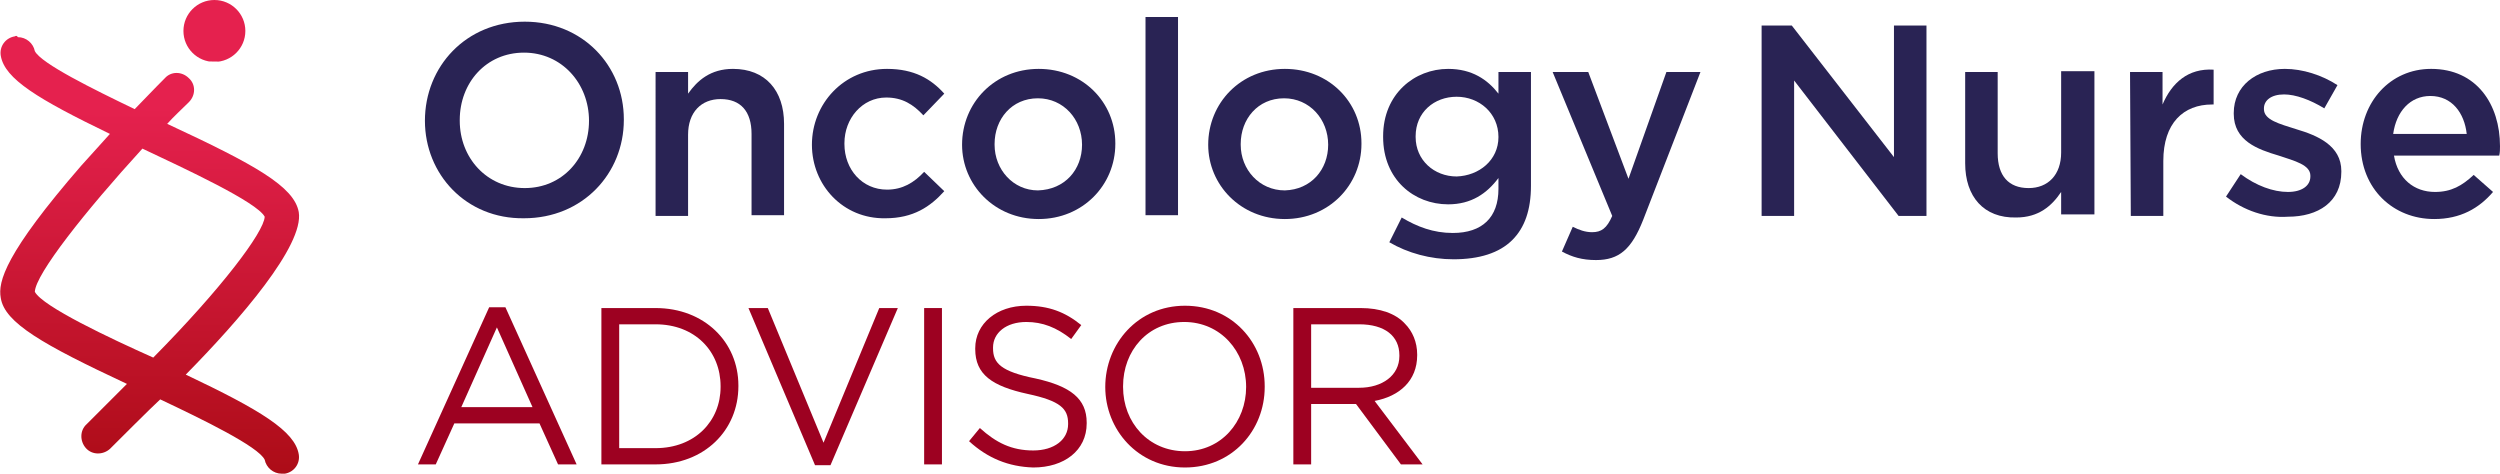 <?xml version="1.0" encoding="utf-8"?>
<!-- Generator: Adobe Illustrator 24.3.0, SVG Export Plug-In . SVG Version: 6.00 Build 0)  -->
<svg version="1.1" id="Layer_1" xmlns="http://www.w3.org/2000/svg" xmlns:xlink="http://www.w3.org/1999/xlink" x="0px" y="0px"
	 viewBox="0 0 323 61.2" style="enable-background:new 0 0 323 61.2;" xml:space="preserve">
<style type="text/css">
	.st0{fill:#292354;}
	.st1{fill:#9D0121;}
	.st2{clip-path:url(#SVGID_2_);fill:url(#SVGID_3_);}
	.st3{clip-path:url(#SVGID_5_);fill:url(#SVGID_6_);}
</style>
<g>
	<g>
		<path class="st0" d="M54.9,15.6L54.9,15.6c0-7,5.3-12.8,12.9-12.8c7.5,0,12.8,5.7,12.8,12.6v0.1c0,6.9-5.3,12.7-12.9,12.7
			C60.2,28.3,54.9,22.5,54.9,15.6z M76.1,15.6L76.1,15.6c0-4.8-3.5-8.8-8.4-8.8s-8.3,3.9-8.3,8.7v0.1c0,4.8,3.5,8.7,8.4,8.7
			C72.7,24.3,76.1,20.4,76.1,15.6z"/>
		<path class="st0" d="M84.7,9.3h4.2v2.8c1.2-1.7,2.9-3.2,5.8-3.2c4.2,0,6.6,2.8,6.6,7.1v11.8h-4.2V17.3c0-2.9-1.4-4.5-4-4.5
			c-2.5,0-4.2,1.7-4.2,4.6v10.5h-4.2L84.7,9.3L84.7,9.3z"/>
		<path class="st0" d="M104.9,18.7L104.9,18.7c0-5.3,4.1-9.8,9.7-9.8c3.5,0,5.7,1.3,7.4,3.2l-2.7,2.8c-1.3-1.4-2.7-2.3-4.8-2.3
			c-3.1,0-5.4,2.7-5.4,5.9v0.1c0,3.3,2.3,5.9,5.5,5.9c2,0,3.5-0.9,4.8-2.3l2.6,2.5c-1.8,2-4,3.5-7.6,3.5
			C108.9,28.3,104.9,23.9,104.9,18.7z"/>
		<path class="st0" d="M124.3,18.7L124.3,18.7c0-5.4,4.2-9.8,9.9-9.8c5.7,0,9.9,4.3,9.9,9.6v0.1c0,5.3-4.2,9.7-9.9,9.7
			C128.5,28.3,124.3,23.9,124.3,18.7z M139.8,18.7L139.8,18.7c0-3.3-2.4-6-5.7-6c-3.4,0-5.6,2.7-5.6,5.9v0.1c0,3.2,2.4,5.9,5.6,5.9
			C137.6,24.5,139.8,21.9,139.8,18.7z"/>
		<path class="st0" d="M148,2.2h4.2v25.6H148V2.2z"/>
		<path class="st0" d="M156.1,18.7L156.1,18.7c0-5.4,4.2-9.8,9.9-9.8c5.7,0,9.9,4.3,9.9,9.6v0.1c0,5.3-4.2,9.7-9.9,9.7
			C160.3,28.3,156.1,23.9,156.1,18.7z M171.6,18.7L171.6,18.7c0-3.3-2.4-6-5.7-6c-3.4,0-5.6,2.7-5.6,5.9v0.1c0,3.2,2.4,5.9,5.7,5.9
			C169.4,24.5,171.6,21.9,171.6,18.7z"/>
		<path class="st0" d="M179.5,31.3l1.6-3.2c2,1.2,4.1,2,6.6,2c3.8,0,5.9-2,5.9-5.7V23c-1.5,2-3.5,3.4-6.5,3.4
			c-4.4,0-8.4-3.2-8.4-8.7v-0.1c0-5.5,4.1-8.7,8.4-8.7c3.1,0,5.1,1.4,6.5,3.2V9.3h4.2V24c0,3.1-0.8,5.4-2.4,7
			c-1.7,1.7-4.3,2.5-7.6,2.5C184.8,33.5,181.9,32.7,179.5,31.3z M193.6,17.7L193.6,17.7c0-3.1-2.5-5.2-5.4-5.2s-5.3,2-5.3,5.1v0.1
			c0,3,2.4,5.1,5.3,5.1C191.1,22.7,193.6,20.7,193.6,17.7z"/>
		<path class="st0" d="M215.3,9.3h4.4l-7.4,19.1c-1.5,3.8-3.1,5.2-6.1,5.2c-1.8,0-3.1-0.4-4.4-1.1l1.4-3.2c0.8,0.4,1.6,0.7,2.5,0.7
			c1.2,0,1.9-0.5,2.6-2.1l-7.7-18.6h4.6l5.2,13.8L215.3,9.3z"/>
		<path class="st0" d="M227.5,3.3h4l13.2,17v-17h4.2v24.6h-3.6l-13.5-17.5v17.5h-4.2V3.3H227.5z"/>
		<path class="st0" d="M253.9,21.1V9.3h4.2v10.5c0,2.9,1.4,4.5,4,4.5c2.5,0,4.2-1.7,4.2-4.6V9.2h4.3v18.5h-4.3v-2.9
			c-1.2,1.8-2.9,3.3-5.8,3.3C256.3,28.2,253.9,25.4,253.9,21.1z"/>
		<path class="st0" d="M275.2,9.3h4.2v4.2c1.2-2.8,3.3-4.7,6.6-4.5v4.5h-0.2c-3.7,0-6.3,2.4-6.3,7.3v7.1h-4.2L275.2,9.3L275.2,9.3z"
			/>
		<path class="st0" d="M287.6,25.4l1.9-2.9c2,1.5,4.2,2.3,6.1,2.3c1.8,0,2.9-0.8,2.9-2v-0.1c0-1.4-2-1.9-4.1-2.6
			c-2.7-0.8-5.8-1.9-5.8-5.4v-0.1c0-3.5,2.9-5.7,6.6-5.7c2.3,0,4.8,0.8,6.8,2.1l-1.7,3c-1.8-1.1-3.7-1.8-5.2-1.8
			c-1.7,0-2.6,0.8-2.6,1.8v0.1c0,1.4,2,1.9,4.2,2.6c2.7,0.8,5.8,2.1,5.8,5.4v0.1c0,3.9-3,5.8-6.9,5.8
			C292.8,28.2,289.9,27.2,287.6,25.4z"/>
		<path class="st0" d="M305,18.6L305,18.6c0-5.4,3.8-9.7,9.1-9.7c5.9,0,8.9,4.6,8.9,10c0,0.4,0,0.8-0.1,1.2h-13.6
			c0.5,3,2.6,4.7,5.3,4.7c2.1,0,3.5-0.8,5-2.2l2.5,2.2c-1.8,2.1-4.2,3.5-7.6,3.5C309.2,28.3,305,24.4,305,18.6z M318.7,17.3
			c-0.3-2.7-1.9-4.9-4.7-4.9c-2.6,0-4.4,2-4.8,4.9H318.7z"/>
	</g>
	<g>
		<path class="st1" d="M63.2,39.7h2.1L74.5,60h-2.4l-2.4-5.3h-11L56.3,60H54L63.2,39.7z M68.8,52.6l-4.6-10.3l-4.6,10.3H68.8z"/>
		<path class="st1" d="M77.7,39.8h7c6.3,0,10.7,4.4,10.7,10v0.1C95.4,55.6,91,60,84.7,60h-7V39.8z M80,41.9v16h4.7
			c5.1,0,8.4-3.5,8.4-7.9v-0.1c0-4.5-3.3-8-8.4-8H80z"/>
		<path class="st1" d="M96.7,39.8h2.5l7.2,17.4l7.2-17.4h2.4l-8.7,20.3h-2L96.7,39.8z"/>
		<path class="st1" d="M119.4,39.8h2.3V60h-2.3V39.8z"/>
		<path class="st1" d="M125.2,57l1.4-1.7c2.1,1.9,4.1,2.9,6.9,2.9c2.7,0,4.5-1.4,4.5-3.4v-0.1c0-1.9-1-2.9-5.2-3.8
			c-4.6-1-6.8-2.5-6.8-5.8V45c0-3.2,2.8-5.5,6.6-5.5c2.9,0,5,0.8,7.1,2.5l-1.3,1.8c-1.9-1.5-3.7-2.2-5.8-2.2c-2.6,0-4.3,1.4-4.3,3.3
			V45c0,1.9,1,3,5.5,3.9c4.5,1,6.6,2.6,6.6,5.7v0.1c0,3.5-2.9,5.7-6.9,5.7C130.3,60.3,127.6,59.2,125.2,57z"/>
		<path class="st1" d="M142.8,50L142.8,50c0-5.6,4.2-10.5,10.3-10.5s10.3,4.8,10.3,10.4V50c0,5.6-4.2,10.4-10.3,10.4
			S142.8,55.5,142.8,50z M161,50L161,50c0-4.6-3.3-8.4-8-8.4s-7.9,3.7-7.9,8.3V50c0,4.6,3.3,8.3,8,8.3S161,54.5,161,50z"/>
		<path class="st1" d="M167.1,39.8h8.7c2.5,0,4.5,0.7,5.7,2c1,1,1.6,2.4,1.6,4v0.1c0,3.3-2.3,5.3-5.5,5.9l6.2,8.2H181l-5.8-7.8h-5.8
			V60h-2.3L167.1,39.8L167.1,39.8z M175.6,50.1c3,0,5.2-1.6,5.2-4.1v-0.1c0-2.5-1.9-4-5.2-4h-6.2v8.2H175.6z"/>
	</g>
	<g>
		<g>
			<defs>
				<circle id="SVGID_1_" cx="27.7" cy="4" r="4"/>
			</defs>
			<clipPath id="SVGID_2_">
				<use xlink:href="#SVGID_1_"  style="overflow:visible;"/>
			</clipPath>
			
				<linearGradient id="SVGID_3_" gradientUnits="userSpaceOnUse" x1="-137.534" y1="-366.981" x2="-136.651" y2="-366.981" gradientTransform="matrix(-0.375 71.617 -71.617 -0.375 -26305.926 9725.949)">
				<stop  offset="0" style="stop-color:#E5214E"/>
				<stop  offset="0.991" style="stop-color:#9A0505"/>
				<stop  offset="1" style="stop-color:#9A0505"/>
			</linearGradient>
			<polygon class="st2" points="31.7,0 31.7,8 23.7,7.9 23.7,-0.1 			"/>
		</g>
	</g>
	<g>
		<g>
			<defs>
				<path id="SVGID_4_" d="M34.3,59.3L34.3,59.3L34.3,59.3z M4.5,37.7c0.1-2.3,6.5-10.4,13.9-18.5l0,0c5.5,2.6,14.8,6.9,15.8,8.8
					c-0.1,2-5.6,9.3-14.4,18.2C14.2,43.7,5.5,39.6,4.5,37.7 M4.5,6.5L4.5,6.5L4.5,6.5z M1.9,4.7C0.7,4.9-0.1,6,0.1,7.2
					c0.5,3,4.8,5.6,14.1,10.1c-1.2,1.3-2.4,2.7-3.7,4.1C0.7,32.7-0.3,36.4,0.1,38.5c0.5,3.2,5.4,6,16.3,11.1
					c-0.5,0.5-4.7,4.7-5.2,5.2c-0.9,0.8-0.9,2.2-0.1,3.1c0.8,0.9,2.2,0.9,3.1,0.1c0.8-0.8,5.4-5.4,6.5-6.4
					c5.5,2.6,12.7,6.1,13.5,7.8c0.2,1,1.1,1.8,2.2,1.8c0.1,0,0.2,0,0.4,0c1.2-0.2,2-1.3,1.8-2.5c-0.5-3-4.9-5.7-14.6-10.3
					c7-7.1,15.3-16.7,14.6-21C38,24.1,33,21.3,21.6,16c0.9-1,1.9-1.9,2.8-2.8s0.9-2.3,0-3.1c-0.9-0.9-2.3-0.9-3.1,0
					c0,0-1.6,1.6-3.9,4C12,11.5,5.3,8.2,4.5,6.6c-0.2-1-1.1-1.8-2.2-1.8C2.2,4.6,2.1,4.6,1.9,4.7"/>
			</defs>
			<clipPath id="SVGID_5_">
				<use xlink:href="#SVGID_4_"  style="overflow:visible;"/>
			</clipPath>
			
				<linearGradient id="SVGID_6_" gradientUnits="userSpaceOnUse" x1="-137.534" y1="-366.87" x2="-136.651" y2="-366.87" gradientTransform="matrix(-0.375 71.617 -71.617 -0.375 -26305.926 9725.949)">
				<stop  offset="0" style="stop-color:#E5214E"/>
				<stop  offset="0.991" style="stop-color:#9A0505"/>
				<stop  offset="1" style="stop-color:#9A0505"/>
			</linearGradient>
			<polygon class="st3" points="39.6,4.6 39.3,61.4 -0.5,61.2 -0.2,4.4 			"/>
		</g>
	</g>
</g>
</svg>
